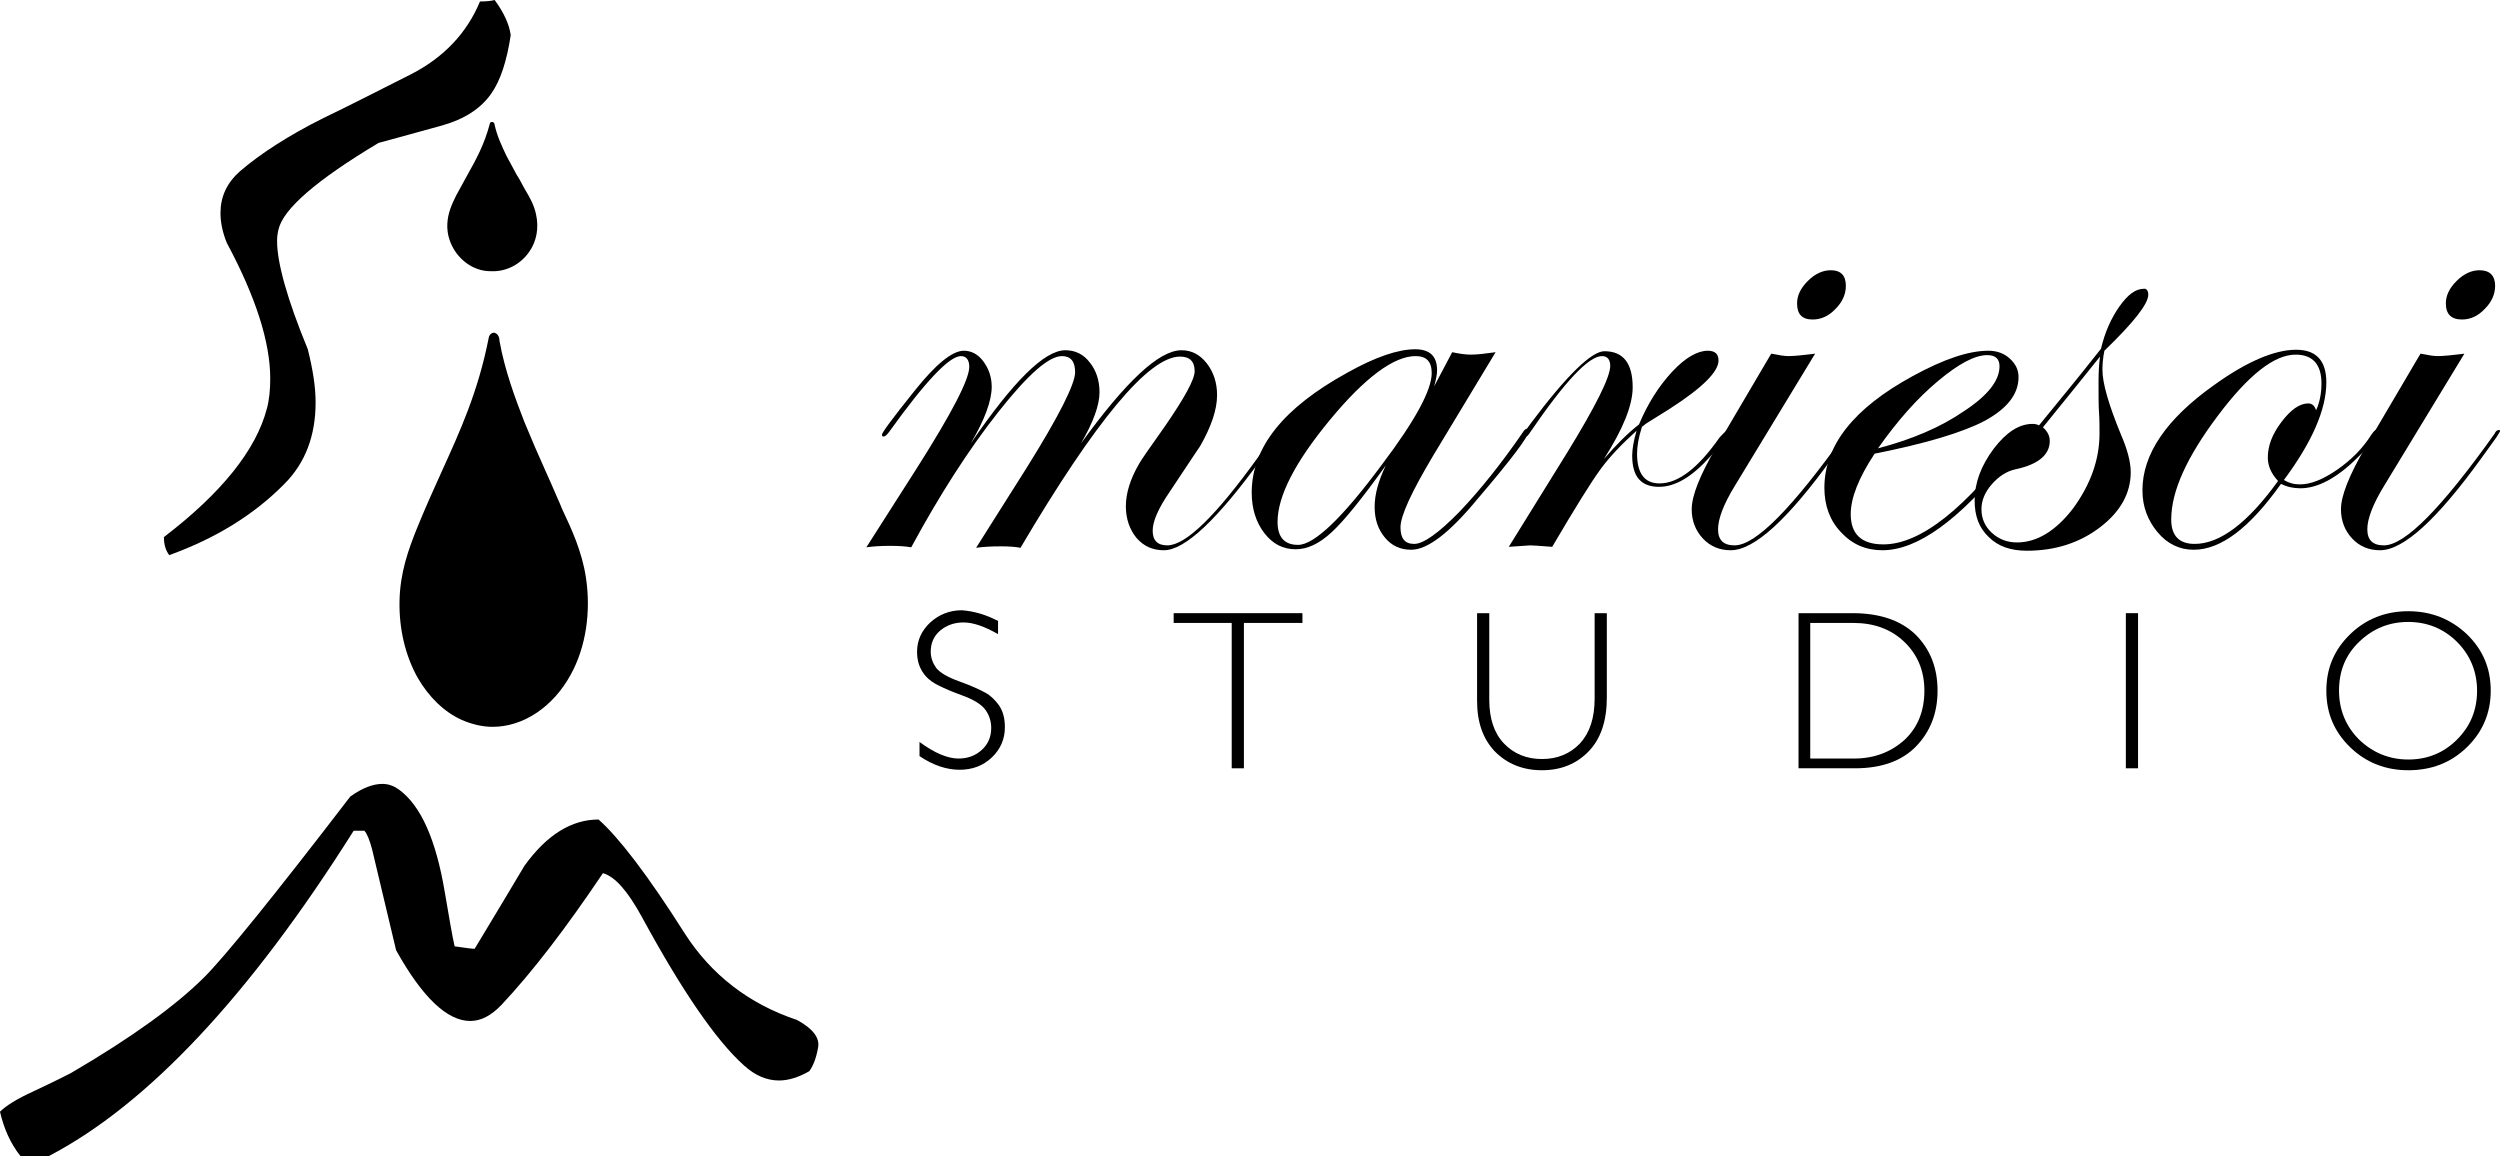 <?xml version="1.0" encoding="utf-8"?>
<!-- Generator: Adobe Illustrator 25.2.1, SVG Export Plug-In . SVG Version: 6.00 Build 0)  -->
<svg version="1.1" id="Calque_1" xmlns="http://www.w3.org/2000/svg" xmlns:xlink="http://www.w3.org/1999/xlink" x="0px" y="0px"
	 viewBox="0 0 512.5 237" style="enable-background:new 0 0 512.5 237;" xml:space="preserve">
<g>
	<path d="M117,138.3c3.1-5.6,4.2-12.9,3.1-20c-0.8-5.2-2.9-9.8-4.8-13.8c-0.4-1-0.8-1.9-1.2-2.8c-0.7-1.7-1.5-3.4-2.2-5
		c-1.5-3.3-3-6.8-4.4-10.2c-1.9-4.9-4-10.5-5.1-16.6c0-1.1-0.6-1.6-1.1-1.7c-0.5,0-1,0.4-1.1,1C98,80.4,94.3,88.4,90.4,97
		c-1.6,3.5-3.2,7.1-4.8,11c-1.9,4.7-3.6,9.4-3.7,15.3c-0.1,5.7,1.2,11.1,3.7,15.6c2.3,4,5.5,7.1,9.1,8.7c2.1,0.9,4.2,1.4,6.3,1.4
		l0,0C107.3,149,113.4,144.9,117,138.3z"/>
	<path d="M108.5,51.6c1.5-2.1,2-4.9,1.4-7.6c-0.4-2-1.4-3.7-2.3-5.2c-0.2-0.4-0.4-0.7-0.6-1.1c-0.3-0.6-0.7-1.3-1.1-1.9
		c-0.7-1.3-1.4-2.6-2.1-3.9c-0.9-1.9-1.9-4-2.4-6.3c0-0.4-0.3-0.6-0.5-0.6s-0.5,0.1-0.5,0.4c-1.1,4.2-2.8,7.3-4.6,10.5
		c-0.7,1.3-1.5,2.7-2.3,4.2c-0.9,1.8-1.7,3.6-1.8,5.8c-0.1,2.2,0.6,4.2,1.8,5.9c1.1,1.5,2.6,2.7,4.3,3.3c1,0.4,2,0.5,3,0.5l0,0
		C103.9,55.7,106.8,54.1,108.5,51.6z"/>
	<g>
		<path d="M104.7,7.2c-0.8,5.3-2.1,9.3-4,12c-2.1,3-5.4,5.2-10,6.5c-2.9,0.8-7.2,2-13.1,3.6C64.9,36.9,58.1,42.8,57.1,47
			c-0.2,0.8-0.3,1.6-0.3,2.4c0,4.5,2.1,12,6.3,22.2c1,4,1.6,7.6,1.6,10.9c0,6.8-2.1,12.4-6.4,16.7c-6.3,6.4-14.2,11.2-23.6,14.6
			c-0.7-0.9-1.1-2.1-1.1-3.7c11.9-9.1,18.9-17.9,21.1-26.3c0.5-1.8,0.7-3.9,0.7-6.2c0-7.5-3-16.8-8.9-27.8c-0.9-2.2-1.3-4.3-1.3-6.1
			c0-3.4,1.3-6.2,4-8.6c4.2-3.6,9.9-7.3,17.1-10.9c4-1.9,10.1-5,18.2-9.1C91,11.7,95.7,6.8,98.4,0.3c1.3,0,2.3-0.1,3-0.3
			C103.4,2.7,104.4,5.1,104.7,7.2z"/>
	</g>
	<g>
		<path d="M165.9,219.6c-2.1,1.2-4.2,1.9-6.2,1.9c-2.5,0-4.9-1-7.2-3.1c-5.7-5.1-12.7-15.3-20.9-30.4c-2.9-5.3-5.5-8.3-8-9
			c-7.6,11.3-14.5,20.3-20.8,27c-2.1,2.2-4.2,3.3-6.4,3.3c-4.7,0-9.8-4.8-15.2-14.5l-4.9-20.6c-0.5-1.9-1-3.2-1.6-3.9h-2.2
			C51.2,204.1,30.3,226.4,10,237H4.2c-2-2.5-3.4-5.6-4.2-9.1c1.2-1.2,3.4-2.6,6.9-4.2c4.5-2.1,7-3.4,7.6-3.7
			c12.5-7.3,21.6-13.9,27.4-19.7c4.1-4.1,14.1-16.4,29.9-37c2.5-1.8,4.7-2.6,6.6-2.6c1.2,0,2.3,0.4,3.3,1.1
			c4.6,3.3,7.7,10.4,9.5,21.2c0.9,5.2,1.5,8.9,2,11c2.1,0.3,3.5,0.5,4.1,0.5c3.4-5.6,6.8-11.3,10.2-17c4.6-6.4,9.7-9.5,15.2-9.5
			c4.1,3.6,10.1,11.4,17.7,23.4c5.4,8.4,13.1,14.4,23,17.7c3.3,1.8,4.7,3.7,4.3,5.7C167.3,217,166.7,218.5,165.9,219.6z"/>
	</g>
	<g>
		<path d="M204.6,127.3v2.7c-2.8-1.6-5.1-2.4-7.1-2.4c-1.9,0-3.5,0.6-4.8,1.7s-1.9,2.6-1.9,4.3c0,1.2,0.4,2.3,1.1,3.3
			c0.8,1,2.3,1.9,4.8,2.8s4.2,1.7,5.3,2.3s2,1.5,2.8,2.6c0.8,1.2,1.2,2.6,1.2,4.5c0,2.4-0.9,4.5-2.7,6.2s-4,2.5-6.6,2.5
			s-5.4-0.9-8.2-2.8v-2.9c3.1,2.3,5.8,3.4,8,3.4c1.9,0,3.5-0.6,4.8-1.8s1.9-2.7,1.9-4.5c0-1.3-0.4-2.6-1.2-3.7
			c-0.8-1.1-2.4-2.1-4.9-3s-4.2-1.7-5.3-2.3s-2-1.4-2.7-2.5s-1.1-2.4-1.1-4.1c0-2.3,0.9-4.3,2.7-6c1.8-1.6,3.9-2.5,6.5-2.5
			C199.7,125.3,202.1,126,204.6,127.3z"/>
		<path d="M267,125.7v2h-12v29.8h-2.5v-29.8h-11.9v-2H267z"/>
		<path d="M326.9,125.7h2.5V143c0,4.7-1.2,8.4-3.7,11s-5.7,3.9-9.6,3.9s-7.1-1.3-9.6-3.8c-2.5-2.6-3.7-6-3.7-10.5v-17.9h2.5v17.8
			c0,3.8,1,6.8,3,8.9c2,2.1,4.6,3.2,7.8,3.2c3.2,0,5.8-1.1,7.8-3.2c2-2.2,3-5.2,3-9.2L326.9,125.7L326.9,125.7z"/>
		<path d="M368.7,125.7h11.1c5.6,0,9.9,1.5,12.9,4.4c3,3,4.5,6.8,4.5,11.5c0,4.6-1.5,8.4-4.4,11.4s-7.1,4.5-12.5,4.5h-11.6V125.7z
			 M371.1,127.8v27.7h9c4.1,0,7.5-1.3,10.3-3.8c2.7-2.5,4.1-5.9,4.1-10.1c0-4.1-1.4-7.4-4.1-10s-6.2-3.9-10.5-3.9h-8.8V127.8z"/>
		<path d="M438.3,125.7v31.8h-2.5v-31.8H438.3z"/>
		<path d="M493.7,125.3c4.7,0,8.7,1.6,12,4.7c3.3,3.2,4.9,7,4.9,11.6c0,4.5-1.6,8.4-4.9,11.6c-3.3,3.2-7.3,4.7-12,4.7
			s-8.7-1.6-11.9-4.7c-3.3-3.2-4.9-7-4.9-11.6s1.6-8.4,4.9-11.6C485,126.9,489,125.3,493.7,125.3z M493.7,155.7c4,0,7.3-1.4,10-4.1
			c2.7-2.7,4.1-6,4.1-10c0-3.9-1.4-7.3-4.1-10s-6.1-4.1-10-4.1c-4,0-7.3,1.4-10.1,4.1c-2.8,2.7-4.1,6-4.1,10c0,3.9,1.4,7.3,4.1,10
			C486.4,154.3,489.8,155.7,493.7,155.7z"/>
	</g>
	<g>
		<path d="M262.5,88.4c0,0.1-0.3,0.5-0.7,1.2l-3.1,4.3c-9.1,12.6-15.8,18.9-20.1,18.9c-2.3,0-4.1-0.8-5.6-2.5
			c-1.4-1.7-2.2-3.9-2.2-6.5c0-2.7,0.9-5.6,2.7-8.7c0.3-0.6,2.1-3.2,5.3-7.7c4-5.8,6.1-9.6,6.1-11.3c0-2-1-3-3-3
			c-6.4,0-17.3,13.1-32.7,39.2c-1-0.2-2.3-0.3-4-0.3c-2,0-3.7,0.1-5.1,0.3L210.4,96c6.7-10.7,10-17.3,10-19.7c0-2.2-0.9-3.3-2.7-3.3
			c-2.7,0-7,3.8-13,11.4s-12,16.9-17.9,27.8c-1.1-0.2-2.5-0.3-4.3-0.3c-1.9,0-3.5,0.1-4.9,0.3L188,95.9
			c7.1-11.2,10.7-18.1,10.7-20.7c0-1.4-0.6-2.2-1.7-2.2c-2.4,0-7.3,5.2-14.7,15.5c-0.5,0.7-0.9,1-1.2,1c-0.2,0-0.3-0.2-0.3-0.4
			c0-0.4,2.2-3.4,6.7-9c4.3-5.4,7.7-8.2,10.1-8.2c1.5,0,2.9,0.7,4,2.2s1.7,3.2,1.7,5.2c0,2.8-1.4,6.7-4.3,11.6
			c8.7-12.7,15.1-19.1,19.4-19.1c2,0,3.7,0.8,5,2.5c1.3,1.6,2,3.7,2,6.1c0,2.7-1.3,6.2-3.8,10.5c9.2-12.7,16-19.1,20.6-19.1
			c2.1,0,3.8,0.9,5.2,2.7c1.4,1.8,2.1,4,2.1,6.5c0,3-1.2,6.5-3.5,10.5c0,0-2.1,3.1-6.2,9.3c-2.4,3.5-3.5,6.1-3.5,8c0,2,1,3,3,3
			c3.8,0,10-6.1,18.7-18.2l2.2-3.1l1.3-1.6c0.2-0.5,0.5-0.7,0.7-0.7C262.3,88,262.5,88.2,262.5,88.4z"/>
		<path d="M313.4,88.4c0,1-3.5,5.7-10.6,14c-5.7,6.9-10.2,10.3-13.5,10.3c-2.2,0-4-0.8-5.4-2.5s-2.1-3.7-2.1-6.3
			c0-2.6,0.8-5.4,2.3-8.5c-4.8,6.7-8.5,11.3-11.1,13.7c-2.6,2.4-5,3.5-7.4,3.5c-2.6,0-4.7-1.1-6.4-3.3c-1.7-2.2-2.6-5-2.6-8.3
			c0-9.3,6.5-17.4,19.6-24.6c5.7-3.2,10.4-4.8,13.9-4.8c3,0,4.5,1.4,4.5,4.3c0,0.8-0.2,1.9-0.6,3.3l3.7-7c1.4,0.3,2.7,0.5,3.8,0.5
			c1.3,0,3-0.2,5.1-0.5l-12.8,21.2c-4.4,7.4-6.7,12.3-6.7,14.7c0,2.3,0.9,3.4,2.8,3.4s5-2.2,9.3-6.6c4.2-4.4,8.6-9.9,13-16.3
			c0.3-0.5,0.6-0.7,0.8-0.7C313.3,88,313.4,88.2,313.4,88.4z M293.5,76.5c0-2.4-1.1-3.5-3.3-3.5c-4.4,0-10.3,4.3-17.5,13
			s-10.8,15.7-10.8,21c0,3.1,1.4,4.7,4.2,4.7c3.3,0,9.1-5.5,17.3-16.6C290.2,86.1,293.5,79.9,293.5,76.5z"/>
		<path d="M354.8,88.4c0,0.4-1.4,2.2-4.3,5.3c-3.7,4.1-7.1,6.1-10.4,6.1c-3.7,0-5.5-2.1-5.5-6.4c0-1.3,0.3-3.1,0.9-5.1
			c-3,2.7-5.5,5.3-7.4,7.9s-5.2,7.9-9.9,15.9c-2.6-0.2-4-0.3-4.5-0.3c-0.2,0-1.7,0.1-4.4,0.3l11.9-19.2c5.9-9.6,8.9-15.6,8.9-17.9
			c0-1.3-0.6-2-1.7-2c-2.7,0-7.6,5.2-14.7,15.6c-0.4,0.7-0.8,1-1.2,1c-0.2,0-0.3-0.2-0.3-0.4c0-0.2,0.1-0.4,0.3-0.6l1.3-1.8
			c7.4-9.9,12.5-14.8,15.1-14.8c3.9,0,5.8,2.5,5.8,7.4c0,3.7-2,8.6-5.9,14.7c2.5-2.9,4.9-5.3,7.2-7.1c1.8-4.3,4.1-7.9,6.8-10.8
			c2.7-2.9,5.2-4.3,7.3-4.3c1.5,0,2.2,0.7,2.2,2c0,2.3-3.3,5.6-10,9.9c-1.1,0.7-2.7,1.7-4.8,3l-0.9,0.7c-0.7,2.2-1,4-1,5.5
			c0,4,1.5,6.1,4.6,6.1c3.8,0,7.9-3.1,12.3-9.4c1-1.1,1.6-1.6,1.8-1.6C354.6,88,354.8,88.2,354.8,88.4z"/>
		<path d="M379.4,88.4c0,0.1-0.3,0.5-0.7,1.2l-3.1,4.3c-9.1,12.6-16,18.9-20.8,18.9c-2.3,0-4.2-0.8-5.7-2.4s-2.3-3.6-2.3-6
			c0-2.8,1.7-7,5-12.7l11.3-19.2c1.5,0.3,2.7,0.5,3.5,0.5c1.3,0,3.1-0.2,5.5-0.5l-16.4,27c-2.4,3.9-3.5,6.9-3.5,9
			c0,2.2,1.1,3.3,3.4,3.3c4.3,0,11.8-7.6,22.7-22.9c0.2-0.5,0.5-0.7,0.7-0.7C379.3,88,379.4,88.2,379.4,88.4z M378.4,58.6
			c0,1.7-0.7,3.3-2.1,4.7c-1.4,1.5-3,2.2-4.7,2.2c-2.2,0-3.2-1.1-3.2-3.3c0-1.6,0.7-3.1,2.2-4.6s3.1-2.2,4.7-2.2
			C377.4,55.4,378.4,56.5,378.4,58.6z"/>
		<path d="M416,88.5c0,0.1-0.4,0.8-1.3,1.9l-3.1,3.9c-10,12.3-18.5,18.5-25.7,18.5c-3.4,0-6.2-1.2-8.5-3.7c-2.3-2.4-3.4-5.5-3.4-9.1
			c0-8.7,6-16.3,18.1-22.9c6.4-3.5,11.5-5.2,15.5-5.2c1.7,0,3.2,0.5,4.4,1.6s1.8,2.3,1.8,3.8c0,3.5-2.3,6.4-6.8,8.9
			c-4.5,2.4-12.1,4.7-22.7,6.8c-3.3,5-4.9,9.1-4.9,12.4c0,4.1,2.2,6.2,6.7,6.2c7.6,0,17-7.4,28-22.3c0.6-0.8,1.1-1.2,1.4-1.2
			C415.9,88.1,416,88.3,416,88.5z M409.9,75.1c0-1.5-0.8-2.3-2.5-2.3c-2.6,0-5.9,1.8-10.1,5.3S389,86.2,385,91.9
			c6.9-1.8,12.8-4.3,17.6-7.6C407.5,81.1,409.9,78,409.9,75.1z"/>
		<path d="M440.4,60.4c0,1.9-3,5.7-9,11.5c-0.3,1.5-0.4,2.8-0.4,3.9c0,2.8,1.3,7.2,3.8,13.3c1.3,3,2,5.6,2,7.7
			c0,4.3-2.1,8.1-6.3,11.3c-4.2,3.2-9.2,4.8-15,4.8c-3.3,0-5.9-0.9-7.8-2.8c-2-1.9-2.9-4.3-2.9-7.5c0-3.6,1.3-7.1,3.9-10.6
			c2.6-3.4,5.2-5.1,8-5.1c0.5,0,0.9,0.1,1.3,0.3l5.8-7.1c1.7-2.1,4-4.9,6.9-8.6c0.8-3.4,2.1-6.3,3.8-8.7c1.7-2.4,3.3-3.6,5-3.6
			C440,59.1,440.4,59.6,440.4,60.4z M430.4,88.9c0-1.4,0-2.9-0.1-4.3s-0.1-3.5-0.1-6.1c0-2.2,0.1-4,0.3-5.4
			c-2.7,3.4-6.6,8.2-11.7,14.5c0.9,0.8,1.4,1.7,1.4,2.8c0,2.8-2.3,4.8-7,5.8c-1.9,0.4-3.5,1.5-4.9,3.1s-2.1,3.3-2.1,5.1
			c0,1.9,0.7,3.5,2.1,4.8s3.1,2,5.2,2c4,0,7.9-2.3,11.5-7C428.5,99.4,430.4,94.3,430.4,88.9z"/>
		<path d="M487.6,88.4c0,0.8-1.4,2.6-4.3,5.4c-4.2,4.2-8.2,6.3-11.7,6.3c-1.5,0-2.8-0.3-4-0.9c-6.4,9-12.3,13.5-17.9,13.5
			c-2.9,0-5.4-1.2-7.4-3.6s-3.1-5.2-3.1-8.6c0-7.4,4.9-14.6,14.6-21.5c6.8-4.9,12.5-7.3,16.9-7.3c4.1,0,6.2,2.2,6.2,6.7
			c0,5.5-2.9,12.2-8.7,20c1,0.6,2,0.9,3.3,0.9c2.2,0,4.7-1,7.6-3s5.3-4.4,7.1-7.3c0.5-0.7,0.9-1,1.2-1
			C487.5,88.1,487.6,88.2,487.6,88.4z M475.9,78.6c0-3.9-1.8-5.9-5.3-5.9c-4.4,0-9.7,4.2-16,12.6s-9.5,15.4-9.5,21.2
			c0,3.3,1.6,5,4.8,5c5.2,0,10.9-4.3,17.1-12.9c-1.4-1.5-2.1-3.1-2.1-4.8c0-2.4,0.9-4.8,2.8-7.3s3.7-3.8,5.5-3.8
			c0.8,0,1.3,0.5,1.6,1.4C475.5,82.6,475.9,80.7,475.9,78.6z"/>
		<path d="M512.5,88.4c0,0.1-0.3,0.5-0.7,1.2l-3.1,4.3c-9.1,12.6-16,18.9-20.8,18.9c-2.3,0-4.2-0.8-5.7-2.4s-2.3-3.6-2.3-6
			c0-2.8,1.7-7,5-12.7l11.3-19.2c1.5,0.3,2.7,0.5,3.5,0.5c1.3,0,3.1-0.2,5.5-0.5l-16.4,27c-2.4,3.9-3.5,6.9-3.5,9
			c0,2.2,1.1,3.3,3.4,3.3c4.3,0,11.8-7.6,22.7-22.9c0.2-0.5,0.5-0.7,0.7-0.7C512.4,88,512.5,88.2,512.5,88.4z M511.5,58.6
			c0,1.7-0.7,3.3-2.1,4.7c-1.4,1.5-3,2.2-4.7,2.2c-2.2,0-3.3-1.1-3.3-3.3c0-1.6,0.7-3.1,2.2-4.6s3.1-2.2,4.7-2.2
			C510.4,55.4,511.5,56.5,511.5,58.6z"/>
	</g>
</g>
</svg>
